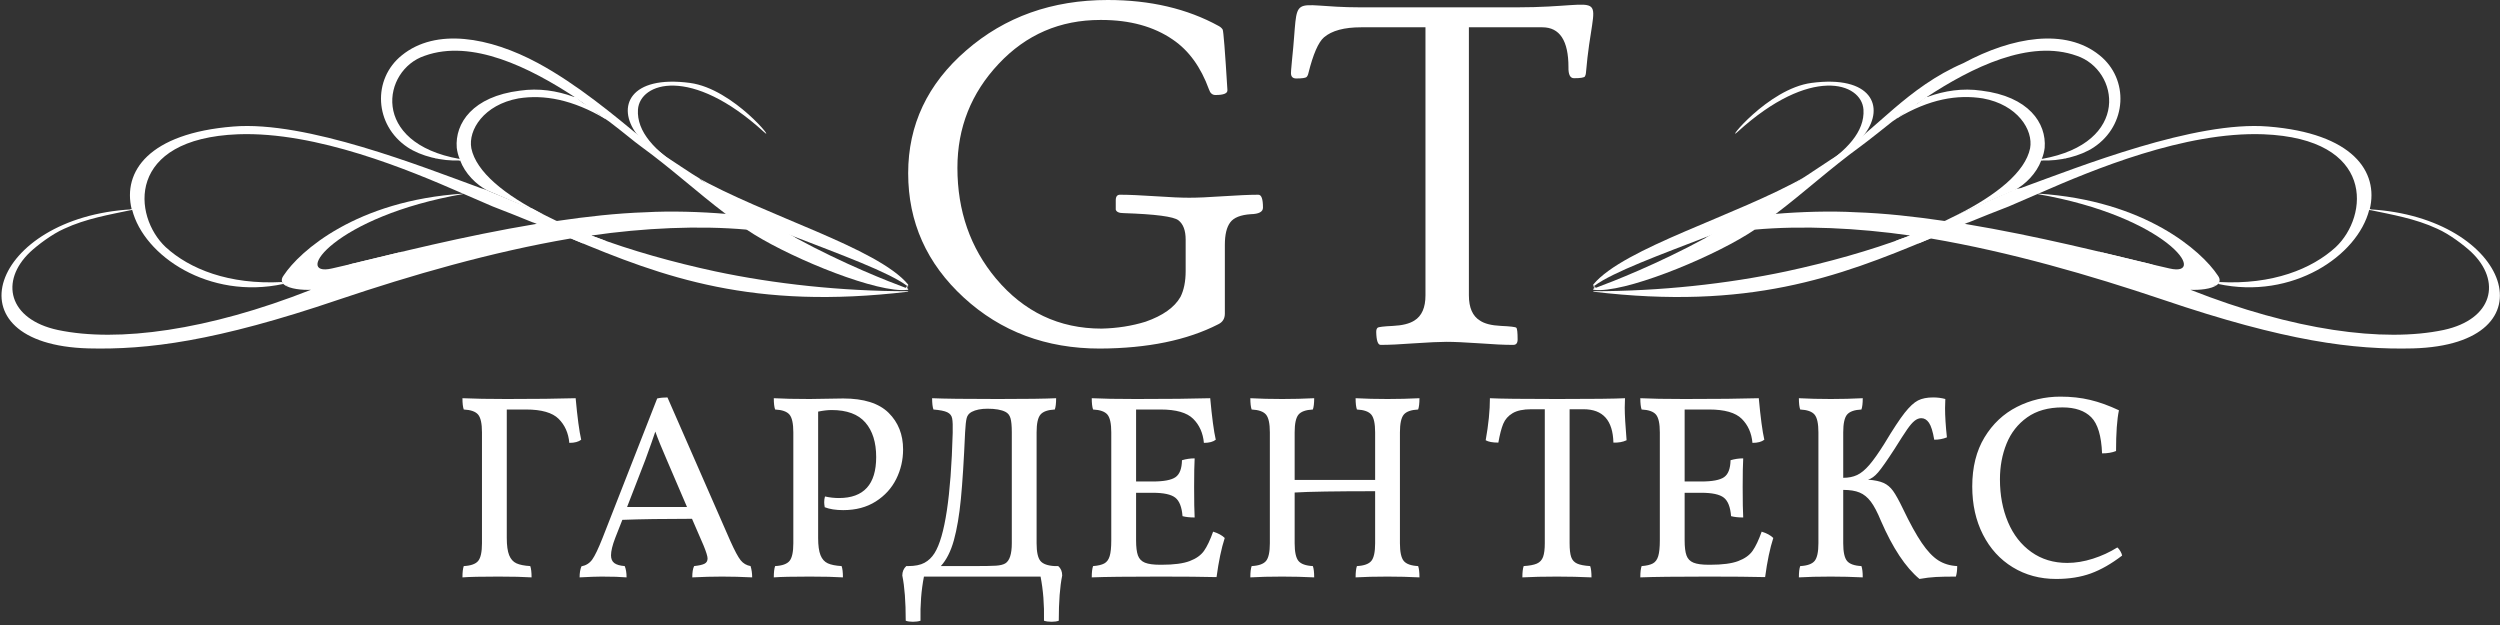 <svg width="208" height="52" viewBox="0 0 208 52" fill="none" xmlns="http://www.w3.org/2000/svg">
<rect x="0" y="0" width="208" height="52" fill="#333333" stroke="none"/>
<path fill-rule="evenodd" clip-rule="evenodd" d="M29.19 21.97C32.846 21.097 38.55 19.638 44.62 18.63C44.743 18.612 44.864 18.579 44.979 18.529C45.109 18.529 45.224 18.521 45.352 18.491H45.756C45.952 18.491 46.14 18.45 46.309 18.377L46.328 18.386C48.794 18.023 51.299 17.741 53.725 17.66C55.797 17.543 58.3 17.616 60.452 17.8C61.225 18.259 61.274 18.297 61.888 18.775C61.928 18.843 62.112 19.044 62.157 19.108C58.161 18.747 53.533 18.967 49.198 19.595C49.591 19.746 49.991 19.894 50.397 20.038H49.558C49.194 20.038 48.83 20.106 48.487 20.241L48.475 20.244C48.15 20.11 47.826 19.974 47.501 19.837C40.871 20.965 34.201 22.901 28.22 24.916C17.911 28.422 12.252 29.107 7.361 28.987C-4.482 28.664 -0.723 18.064 10.958 17.418L10.957 17.415L11.037 17.454L11.012 17.51L10.999 17.459C9.1 17.862 7.159 18.184 5.34 19.031C4.33 19.474 3.116 20.401 2.511 20.966C-0.037 23.384 0.692 26.569 4.815 27.455C9.786 28.503 17.305 27.495 25.875 24.11C25.135 24.146 24.103 24.041 23.658 23.691C24.061 23.839 24.55 23.84 24.936 23.584C25.133 23.453 25.258 23.329 25.396 23.139C25.432 23.093 25.46 23.048 25.493 23.001C25.511 22.982 25.528 22.961 25.545 22.94C25.604 22.947 25.664 22.951 25.724 22.951C25.911 22.951 26.102 22.961 26.287 22.937C26.409 22.931 26.571 22.905 26.688 22.871C26.895 22.829 27.071 22.78 27.255 22.665C27.337 22.626 27.424 22.597 27.508 22.561C27.612 22.527 27.711 22.482 27.814 22.447C27.936 22.407 28.063 22.382 28.182 22.337C28.276 22.31 28.384 22.268 28.473 22.225C28.524 22.208 28.573 22.19 28.623 22.167C28.709 22.145 28.799 22.112 28.884 22.084C28.987 22.051 29.093 22.017 29.19 21.97Z" fill="white"/>
<path fill-rule="evenodd" clip-rule="evenodd" d="M23.57 23.626C17.386 24.956 11.968 21.288 10.998 17.459L10.869 17.486C10.86 17.465 10.85 17.445 10.838 17.425L10.957 17.418C10.189 14.274 12.373 11.09 19.407 10.527C25.488 10.027 35.126 13.877 39.872 15.604C39.888 15.612 39.904 15.619 39.92 15.628C40.157 15.701 40.458 15.782 40.693 15.908L43.897 17.244C44.021 17.299 44.147 17.365 44.273 17.349C44.855 17.671 45.477 17.987 46.132 18.295C46.196 18.334 46.261 18.355 46.328 18.386L49.2 19.595H49.197C49.274 19.624 49.348 19.662 49.426 19.683C52.525 20.852 56.034 21.831 59.505 22.578C64.426 23.624 69.992 24.228 75.559 24.231V24.271L75.553 24.271V24.27C62.66 25.803 55.262 23.103 47.503 19.839C47.494 19.835 47.485 19.83 47.476 19.827L44.434 18.535C44.392 18.517 44.348 18.503 44.305 18.494C43.205 18.043 42.1 17.605 40.992 17.177C40.425 16.935 39.577 16.573 38.567 16.129L38.511 16.105C38.469 16.081 38.425 16.062 38.379 16.047C34.018 14.14 26.346 10.933 19.811 11.171C10.473 11.534 11.039 17.983 13.787 20.563C15.767 22.375 19.04 23.705 23.482 23.465C23.505 23.524 23.536 23.579 23.572 23.63L23.57 23.626Z" fill="white"/>
<path fill-rule="evenodd" clip-rule="evenodd" d="M47.685 8.04C46.353 7.56 44.841 7.311 43.257 7.543C39.335 8.026 37.84 10.244 38.002 12.299C38.041 12.614 38.119 12.935 38.245 13.226L38.167 13.212C38.177 13.255 38.183 13.299 38.184 13.343L38.187 13.351L38.285 13.347C38.687 14.431 39.612 15.356 40.54 15.842C40.55 15.846 40.56 15.85 40.571 15.854L45.351 17.915C41.956 16.214 39.62 14.293 39.215 12.34C38.932 10.808 40.265 8.712 43.136 8.188C45.254 7.848 47.655 8.279 50.375 9.904L50.221 9.714C50.051 9.591 50.045 9.643 49.773 9.464C49.697 9.412 49.636 9.343 49.571 9.279C49.546 9.261 49.521 9.241 49.498 9.22C49.479 9.207 49.461 9.194 49.444 9.179C49.387 9.141 49.335 9.095 49.291 9.042C49.267 9.026 49.243 9.008 49.221 8.989C49.186 8.968 49.153 8.945 49.121 8.919C49.081 8.892 49.041 8.866 49.005 8.835C48.966 8.813 48.93 8.787 48.897 8.758C48.875 8.745 48.854 8.732 48.835 8.718C48.803 8.708 48.771 8.696 48.74 8.682C48.676 8.66 48.614 8.63 48.556 8.59C48.519 8.572 48.483 8.552 48.45 8.529C48.343 8.455 48.023 8.175 47.959 8.101C47.943 8.082 47.877 8.083 47.841 8.059C47.765 8.065 47.757 8.073 47.685 8.04ZM40.478 15.822L40.395 15.792L40.409 15.806C40.431 15.81 40.455 15.815 40.478 15.822Z" fill="white"/>
<path fill-rule="evenodd" clip-rule="evenodd" d="M75.559 23.78H75.463C73.931 22.636 69.975 21.191 65.987 19.65C60.478 17.523 60.051 15.986 57.856 14.669C63.661 17.964 72.991 20.6 75.553 23.666L75.559 23.66V23.78ZM63.589 19.762L63.727 19.841L63.591 19.803C63.591 19.789 63.59 19.776 63.589 19.762ZM53.454 11.646C53.482 11.674 53.501 11.699 53.525 11.729C53.784 11.941 54.045 12.15 54.311 12.353C54.327 12.364 54.344 12.376 54.359 12.39C54.595 12.57 54.815 12.729 55.018 12.864C54.905 12.802 54.796 12.737 54.689 12.671L54.715 12.698C54.777 12.728 54.824 12.754 54.87 12.807C54.914 12.833 54.943 12.863 54.977 12.898C55.002 12.91 55.025 12.924 55.047 12.94C55.1 12.971 55.136 13.009 55.179 13.051C55.187 13.06 55.195 13.069 55.203 13.078L56.798 14.035C54.484 12.562 52.961 10.953 53.078 9.115C53.239 6.857 57.484 5.446 63.547 10.969C64.68 12.017 61.041 7.381 57.403 6.899C52.413 6.237 51.273 8.874 52.961 11.136C53.011 11.185 53.052 11.225 53.083 11.291C53.133 11.354 53.187 11.416 53.242 11.478C53.289 11.503 53.33 11.537 53.364 11.577C53.397 11.596 53.428 11.619 53.454 11.646Z" fill="white"/>
<path fill-rule="evenodd" clip-rule="evenodd" d="M75.56 24.111L75.554 24.11C75.448 24.125 75.332 24.133 75.21 24.136H74.992C72.024 24.061 65.119 21.146 62.134 19.112L60.356 17.781C58.011 16.008 55.869 14.033 53.321 12.179C52.756 11.775 51.866 11.009 50.694 10.123H50.695C50.442 9.96 50.163 9.749 49.911 9.57L47.841 8.098L47.865 8.107C44.065 5.608 39.255 3.23 35.334 4.641C31.817 5.81 30.766 11.896 38.245 13.226C38.241 13.217 38.271 13.271 38.285 13.347C36.748 13.428 35.01 12.985 33.919 12.26C31.13 10.405 30.968 6.576 33.434 4.6C36.263 2.303 40.71 3.07 44.753 5.246C48.05 7.027 51.146 9.634 53.317 11.422C53.817 11.894 54.801 12.533 55.401 13.027C55.408 13.029 57.798 14.626 58.152 14.822C58.202 14.886 58.264 14.943 58.337 14.988L60.252 16.172L60.265 16.18C60.3 16.213 60.339 16.242 60.382 16.268L65.988 19.65C66.02 19.671 66.055 19.688 66.09 19.701L66.216 19.796C70.218 21.973 73.937 23.424 75.352 23.949C75.374 23.903 75.398 23.869 75.427 23.835C75.471 23.841 75.516 23.843 75.56 23.841V23.87L75.554 23.867L75.432 23.948L75.554 24.029L75.56 24.026V24.111Z" fill="white"/>
<path fill-rule="evenodd" clip-rule="evenodd" d="M23.611 22.901C24.936 20.9 29.645 16.686 38.528 16.111C38.539 16.116 38.566 16.128 38.577 16.133C27.755 18.01 24.316 23.098 27.613 22.337C29.083 22.009 31.123 21.497 33.526 20.926C32.19 21.387 24.369 24.6 23.571 23.626C23.554 23.6 23.273 23.33 23.611 22.901ZM36.177 13.163H36.275C36.297 13.173 36.319 13.184 36.342 13.193L36.349 13.198C36.291 13.187 36.234 13.175 36.177 13.163Z" fill="white"/>
<path d="M75.56 14.412C75.56 10.387 77.168 6.981 80.391 4.193C83.608 1.397 87.536 0 92.163 0C95.695 0 98.779 0.721 101.408 2.169C101.555 2.249 101.658 2.351 101.724 2.453C101.791 2.562 101.922 4.236 102.121 7.483C102.15 7.767 101.82 7.905 101.122 7.905C100.865 7.905 100.689 7.752 100.586 7.439C99.91 5.583 98.912 4.2 97.582 3.298C95.996 2.205 94.006 1.66 91.627 1.66C91.598 1.66 91.568 1.66 91.546 1.66C88.198 1.66 85.378 2.875 83.094 5.306C80.803 7.738 79.657 10.62 79.657 13.961C79.657 17.55 80.73 20.622 82.866 23.177C85.194 25.95 88.117 27.34 91.649 27.34C92.941 27.311 94.16 27.122 95.314 26.765C96.745 26.263 97.715 25.579 98.214 24.705C98.5 24.138 98.647 23.417 98.647 22.544C98.647 22.434 98.647 22.318 98.647 22.201V19.937C98.647 19.18 98.449 18.642 98.045 18.329C97.641 18.016 96.121 17.82 93.492 17.732C93.11 17.732 92.89 17.637 92.831 17.441C92.831 17.441 92.831 17.179 92.831 16.662C92.831 16.342 92.956 16.189 93.213 16.203H93.302C93.94 16.203 94.88 16.247 96.129 16.327C97.377 16.415 98.317 16.451 98.941 16.451C99.58 16.451 100.527 16.415 101.776 16.327C103.024 16.247 103.971 16.203 104.61 16.203H104.698C104.955 16.203 105.08 16.56 105.08 17.273C105.08 17.623 104.742 17.805 104.067 17.82C103.222 17.878 102.649 18.103 102.356 18.503C102.055 18.904 101.908 19.523 101.908 20.367V26.095C101.908 26.51 101.724 26.802 101.364 26.977C98.765 28.308 95.475 28.985 91.502 29C87.037 29 83.27 27.588 80.186 24.757C77.102 21.925 75.56 18.482 75.56 14.412ZM107.408 6.078C107.408 6.078 107.418 5.712 107.496 4.986C108.134 -0.924 106.946 0.611 113.216 0.611H126.2C134.377 0.611 132.569 -1.3 131.949 6.078C131.943 6.158 131.92 6.253 131.869 6.355C131.81 6.456 131.509 6.507 130.958 6.507C130.635 6.507 130.481 6.202 130.496 5.591C130.496 3.377 129.769 2.271 128.322 2.271H122.212V24.575C122.212 25.601 122.521 26.299 123.13 26.671C123.512 26.933 124.1 27.078 124.878 27.115C125.664 27.151 126.09 27.202 126.156 27.267C126.229 27.333 126.266 27.661 126.266 28.243C126.266 28.541 126.149 28.694 125.906 28.694C125.906 28.694 125.899 28.694 125.884 28.694H125.796C125.179 28.694 124.276 28.651 123.079 28.563C121.882 28.483 120.979 28.44 120.362 28.44C119.774 28.44 118.878 28.483 117.682 28.563C116.477 28.651 115.567 28.694 114.95 28.694H114.869C114.641 28.694 114.516 28.337 114.502 27.617C114.502 27.45 114.538 27.333 114.619 27.267C114.7 27.202 115.126 27.151 115.897 27.115C116.668 27.078 117.263 26.933 117.674 26.671C118.291 26.292 118.599 25.594 118.599 24.575V2.271H113.246C111.836 2.271 110.808 2.548 110.154 3.108C109.685 3.516 109.251 4.513 108.862 6.078C108.832 6.224 108.781 6.333 108.701 6.413C108.612 6.485 108.333 6.529 107.848 6.529C107.555 6.529 107.408 6.377 107.408 6.078Z" fill="white"/>
<path fill-rule="evenodd" clip-rule="evenodd" d="M178.928 21.97C175.272 21.097 169.568 19.638 163.499 18.63C163.375 18.612 163.254 18.579 163.139 18.529C163.009 18.529 162.895 18.521 162.767 18.491H162.362C162.166 18.491 161.979 18.45 161.809 18.377L161.79 18.386C159.324 18.023 156.819 17.741 154.393 17.66C152.322 17.543 149.819 17.616 147.667 17.8C146.894 18.259 146.845 18.297 146.231 18.775C146.191 18.843 146.006 19.044 145.961 19.108C149.957 18.747 154.586 18.967 158.921 19.595C158.527 19.746 158.127 19.894 157.721 20.038H158.561C158.925 20.038 159.288 20.106 159.632 20.241L159.644 20.244C159.968 20.11 160.293 19.974 160.618 19.837C167.247 20.965 173.917 22.901 179.899 24.916C190.207 28.422 195.866 29.107 200.758 28.987C212.6 28.664 208.841 18.064 197.16 17.418L197.161 17.415L197.081 17.454L197.106 17.51L197.12 17.459C199.018 17.862 200.96 18.184 202.778 19.031C203.789 19.474 205.002 20.401 205.607 20.966C208.155 23.384 207.426 26.569 203.304 27.455C198.332 28.503 190.813 27.495 182.244 24.11C182.983 24.146 184.012 24.053 184.458 23.703C184.054 23.851 183.568 23.84 183.182 23.584C182.985 23.453 182.86 23.329 182.722 23.139C182.686 23.093 182.659 23.048 182.625 23.001C182.607 22.982 182.59 22.961 182.573 22.94C182.514 22.947 182.455 22.951 182.394 22.951C182.207 22.951 182.017 22.961 181.831 22.937C181.71 22.931 181.547 22.905 181.431 22.871C181.223 22.829 181.048 22.78 180.863 22.665C180.781 22.626 180.694 22.597 180.61 22.561C180.507 22.527 180.407 22.482 180.304 22.447C180.183 22.407 180.055 22.382 179.937 22.337C179.842 22.31 179.735 22.268 179.646 22.225C179.594 22.208 179.545 22.19 179.495 22.167C179.41 22.145 179.319 22.112 179.235 22.084C179.131 22.051 179.026 22.017 178.928 21.97Z" fill="white"/>
<path fill-rule="evenodd" clip-rule="evenodd" d="M184.548 23.626C190.732 24.956 196.15 21.288 197.12 17.459L197.249 17.486C197.259 17.465 197.269 17.445 197.28 17.425L197.161 17.418C197.929 14.274 195.745 11.09 188.711 10.527C182.63 10.027 172.993 13.877 168.246 15.604C168.23 15.612 168.215 15.619 168.198 15.628C167.961 15.701 167.533 15.718 167.374 15.882C165.576 16.69 163.748 17.402 161.987 18.295C161.922 18.334 161.857 18.355 161.79 18.386L158.918 19.595H158.921C158.845 19.624 158.77 19.662 158.692 19.683C155.594 20.852 152.084 21.831 148.613 22.578C143.692 23.624 138.126 24.228 132.56 24.231V24.271L132.565 24.271V24.27C145.459 25.803 152.856 23.103 160.615 19.839C160.624 19.835 160.633 19.83 160.642 19.827L163.684 18.535C163.727 18.517 163.77 18.503 163.814 18.494C164.913 18.043 166.018 17.605 167.127 17.177C167.693 16.935 168.541 16.573 169.551 16.129L169.607 16.105C169.649 16.081 169.693 16.062 169.74 16.047C174.1 14.14 181.773 10.933 188.307 11.171C197.645 11.534 197.08 17.983 194.331 20.563C192.351 22.375 189.079 23.705 184.636 23.465C184.613 23.524 184.583 23.579 184.546 23.63L184.548 23.626Z" fill="white"/>
<path fill-rule="evenodd" clip-rule="evenodd" d="M160.434 8.04C161.766 7.56 163.278 7.311 164.862 7.543C168.784 8.026 170.279 10.244 170.117 12.299C170.078 12.614 170 12.935 169.874 13.226L169.952 13.212C169.942 13.255 169.936 13.299 169.935 13.343L169.932 13.351L169.834 13.347C169.432 14.431 168.507 15.356 167.579 15.842C167.569 15.846 167.559 15.85 167.548 15.854L162.768 17.915C166.163 16.214 168.498 14.293 168.904 12.34C169.187 10.808 167.854 8.712 164.983 8.188C162.865 7.848 160.539 8.225 157.819 9.851L157.905 9.729C158.096 9.614 158.132 9.65 158.322 9.453C158.397 9.4 158.482 9.343 158.548 9.279C158.573 9.261 158.598 9.241 158.621 9.22C158.64 9.207 158.658 9.194 158.675 9.179C158.732 9.141 158.784 9.095 158.828 9.042C158.852 9.026 158.876 9.008 158.898 8.989C158.933 8.968 158.966 8.945 158.998 8.919C159.038 8.892 159.077 8.866 159.114 8.835C159.153 8.813 159.189 8.787 159.222 8.758C159.243 8.745 159.265 8.732 159.284 8.718C159.316 8.708 159.348 8.696 159.379 8.682C159.443 8.66 159.505 8.63 159.562 8.59C159.749 8.429 160.032 8.22 160.281 8.049C160.359 8.065 160.359 8.074 160.434 8.04ZM167.641 15.822L167.724 15.792L167.71 15.806C167.687 15.81 167.664 15.815 167.641 15.822Z" fill="white"/>
<path fill-rule="evenodd" clip-rule="evenodd" d="M132.56 23.78H132.656C134.187 22.636 138.143 21.191 142.132 19.65C147.64 17.523 148.068 15.986 150.262 14.669C144.457 17.964 135.128 20.6 132.565 23.666L132.56 23.66V23.78ZM144.529 19.762L144.391 19.841L144.528 19.803C144.528 19.789 144.528 19.776 144.529 19.762ZM154.664 11.646C154.636 11.674 154.617 11.699 154.593 11.729C154.335 11.941 154.073 12.15 153.808 12.353C153.791 12.364 153.775 12.376 153.76 12.39C153.523 12.57 153.303 12.729 153.1 12.864C153.213 12.802 153.323 12.737 153.429 12.671L153.403 12.698C153.341 12.728 153.295 12.754 153.248 12.807C153.204 12.833 153.176 12.863 153.141 12.898C153.116 12.91 153.094 12.924 153.071 12.94C153.018 12.971 152.982 13.009 152.94 13.051C152.932 13.06 152.924 13.069 152.916 13.078L151.321 14.035C153.634 12.562 155.158 10.953 155.041 9.115C154.879 6.857 150.634 5.446 144.571 10.969C143.439 12.017 147.078 7.381 150.715 6.899C155.706 6.237 156.846 8.874 155.157 11.136C155.107 11.185 155.067 11.225 155.036 11.291C154.985 11.354 154.932 11.416 154.877 11.478C154.83 11.503 154.789 11.537 154.755 11.577C154.722 11.596 154.691 11.619 154.664 11.646Z" fill="white"/>
<path fill-rule="evenodd" clip-rule="evenodd" d="M132.56 24.111L132.565 24.11C132.671 24.125 132.787 24.133 132.909 24.136H133.127C136.095 24.061 143 21.146 145.985 19.112L147.763 17.781C150.109 16.008 152.25 14.033 154.798 12.179C155.368 11.772 157.425 10.123 157.425 10.123C157.704 9.943 157.939 9.762 158.209 9.57L160.278 8.098L160.254 8.107C164.054 5.608 168.864 3.23 172.785 4.641C176.302 5.81 177.353 11.896 169.874 13.226C169.879 13.217 169.848 13.271 169.835 13.347C171.371 13.428 173.109 12.985 174.2 12.26C176.99 10.405 177.151 6.576 174.685 4.6C171.856 2.303 167.409 3.07 163.366 5.246C158.674 7.271 156.073 10.816 152.719 13.027C152.658 13.045 150.098 14.758 149.775 14.963L147.867 16.172C145.957 17.332 144.047 18.495 142.132 19.65C142.099 19.671 142.064 19.688 142.029 19.701L141.903 19.796C137.901 21.973 134.183 23.424 132.767 23.949C132.745 23.903 132.721 23.869 132.692 23.835C132.648 23.841 132.603 23.843 132.56 23.841V23.87L132.565 23.867L132.687 23.948L132.565 24.029L132.56 24.026V24.111Z" fill="white"/>
<path fill-rule="evenodd" clip-rule="evenodd" d="M184.509 22.901C183.184 20.9 178.48 16.682 169.596 16.108C169.586 16.113 169.526 16.14 169.516 16.145C180.337 18.022 183.803 23.098 180.507 22.337C179.036 22.009 176.997 21.497 174.593 20.926C175.93 21.387 183.751 24.6 184.548 23.626C184.563 23.597 184.847 23.33 184.509 22.901ZM171.943 13.163H171.844C171.822 13.173 171.8 13.184 171.777 13.193L171.771 13.198C171.828 13.187 171.886 13.175 171.943 13.163Z" fill="white"/>
<path d="M47.894 33.131C48.04 34.734 48.194 35.885 48.355 36.585C48.135 36.759 47.806 36.847 47.367 36.847C47.294 36.031 46.997 35.364 46.478 34.847C45.958 34.33 45.054 34.071 43.766 34.071H42.164V44.759C42.164 45.386 42.23 45.863 42.361 46.191C42.493 46.518 42.695 46.744 42.965 46.868C43.236 46.992 43.62 47.068 44.118 47.098C44.191 47.302 44.227 47.615 44.227 48.038C43.554 47.994 42.632 47.972 41.461 47.972C40.042 47.972 39.047 47.994 38.476 48.038C38.476 47.615 38.512 47.302 38.585 47.098C39.171 47.068 39.57 46.926 39.782 46.672C39.994 46.416 40.1 45.925 40.1 45.196V35.973C40.1 35.244 39.994 34.752 39.782 34.497C39.57 34.243 39.171 34.1 38.585 34.071C38.512 33.867 38.476 33.554 38.476 33.131C39.442 33.175 40.663 33.197 42.142 33.197C44.527 33.197 46.445 33.175 47.894 33.131ZM62.448 47.098C62.536 47.389 62.58 47.702 62.58 48.038C61.702 47.994 60.868 47.972 60.077 47.972C59.302 47.972 58.475 47.994 57.597 48.038C57.597 47.615 57.648 47.302 57.751 47.098C58.16 47.054 58.45 46.988 58.618 46.901C58.786 46.814 58.87 46.668 58.87 46.464C58.87 46.289 58.761 45.932 58.541 45.393L57.575 43.164C55.248 43.164 53.316 43.193 51.779 43.251L51.186 44.759C50.952 45.371 50.836 45.852 50.836 46.202C50.836 46.493 50.927 46.708 51.11 46.846C51.293 46.984 51.582 47.068 51.977 47.098C52.079 47.345 52.131 47.658 52.131 48.038C51.633 47.994 50.938 47.972 50.045 47.972C49.664 47.972 49.057 47.994 48.223 48.038C48.223 47.673 48.274 47.367 48.377 47.119C48.757 47.046 49.057 46.857 49.276 46.551C49.496 46.245 49.781 45.648 50.133 44.759L54.677 33.153C54.926 33.095 55.211 33.066 55.533 33.066L60.758 44.999C61.124 45.815 61.413 46.354 61.625 46.617C61.837 46.879 62.112 47.039 62.448 47.098ZM55.489 38.29C55.05 37.284 54.728 36.49 54.523 35.907C54.362 36.402 54.084 37.189 53.689 38.267L52.174 42.18H57.158L55.489 38.29ZM70.154 33.153C71.866 33.153 73.125 33.55 73.93 34.344C74.735 35.139 75.137 36.155 75.137 37.393C75.137 38.267 74.947 39.087 74.566 39.852C74.186 40.617 73.619 41.24 72.865 41.721C72.111 42.202 71.208 42.442 70.154 42.442C69.539 42.442 69.027 42.362 68.617 42.202C68.588 42.027 68.573 41.889 68.573 41.786C68.573 41.611 68.595 41.452 68.639 41.306C69.02 41.393 69.407 41.437 69.802 41.437C71.866 41.437 72.898 40.3 72.898 38.027C72.898 36.803 72.598 35.845 71.998 35.153C71.398 34.461 70.461 34.115 69.188 34.115C68.866 34.115 68.493 34.159 68.069 34.246V44.759C68.069 45.386 68.134 45.863 68.266 46.191C68.397 46.518 68.599 46.744 68.87 46.868C69.141 46.992 69.525 47.068 70.022 47.098C70.095 47.302 70.132 47.615 70.132 48.038C69.459 47.994 68.537 47.972 67.366 47.972C65.946 47.972 64.951 47.994 64.38 48.038C64.38 47.615 64.417 47.302 64.49 47.098C65.076 47.068 65.474 46.926 65.687 46.672C65.899 46.416 66.005 45.925 66.005 45.196V35.973C66.005 35.244 65.899 34.752 65.687 34.497C65.474 34.243 65.076 34.1 64.49 34.071C64.417 33.867 64.38 33.554 64.38 33.131C65.141 33.175 66.136 33.197 67.366 33.197L70.154 33.153ZM88.045 47.098C88.265 47.287 88.375 47.549 88.375 47.884C88.185 48.803 88.09 50.056 88.09 51.644C87.928 51.702 87.731 51.731 87.497 51.731C87.248 51.731 87.035 51.702 86.86 51.644C86.89 50.318 86.794 49.094 86.575 47.972H76.872C76.652 49.094 76.557 50.318 76.586 51.644C76.41 51.702 76.198 51.731 75.949 51.731C75.715 51.731 75.518 51.702 75.357 51.644C75.357 50.056 75.262 48.803 75.071 47.884C75.071 47.564 75.181 47.302 75.401 47.098H75.554C76.125 47.098 76.579 47.007 76.915 46.825C77.252 46.642 77.53 46.376 77.75 46.026C78.613 44.657 79.118 41.32 79.265 36.016C79.279 35.448 79.265 35.047 79.22 34.814C79.177 34.581 79.041 34.41 78.814 34.301C78.588 34.191 78.203 34.115 77.662 34.071C77.589 33.867 77.552 33.554 77.552 33.131C78.503 33.175 80.333 33.197 83.04 33.197C85.382 33.197 86.992 33.175 87.87 33.131C87.87 33.554 87.833 33.867 87.76 34.071C87.175 34.1 86.776 34.243 86.564 34.497C86.351 34.752 86.245 35.244 86.245 35.973V45.196C86.245 45.925 86.351 46.416 86.564 46.672C86.776 46.926 87.175 47.068 87.76 47.098H88.045ZM83.633 46.879C83.999 46.66 84.182 46.099 84.182 45.196V35.973C84.182 35.434 84.145 35.04 84.072 34.793C83.999 34.544 83.86 34.37 83.655 34.268C83.319 34.093 82.821 34.005 82.162 34.005C81.621 34.005 81.181 34.093 80.845 34.268C80.626 34.385 80.486 34.555 80.428 34.782C80.37 35.008 80.325 35.405 80.296 35.973C80.194 38.304 80.077 40.151 79.945 41.513C79.813 42.876 79.619 44.019 79.364 44.945C79.107 45.87 78.745 46.588 78.277 47.098H80.955C81.891 47.098 82.528 47.087 82.865 47.065C83.201 47.043 83.457 46.981 83.633 46.879ZM100.932 44.234C101.357 44.365 101.678 44.541 101.898 44.759C101.62 45.618 101.393 46.704 101.217 48.015C100.076 47.986 98.51 47.972 96.519 47.972C93.827 47.972 91.931 47.994 90.834 48.038C90.834 47.615 90.87 47.302 90.944 47.098C91.353 47.068 91.664 46.995 91.876 46.879C92.088 46.763 92.239 46.559 92.326 46.267C92.414 45.976 92.458 45.538 92.458 44.956V35.973C92.458 35.244 92.352 34.752 92.14 34.497C91.928 34.243 91.529 34.1 90.944 34.071C90.87 33.867 90.834 33.554 90.834 33.131C91.697 33.175 92.927 33.197 94.522 33.197C97.185 33.197 99.241 33.175 100.69 33.131C100.837 34.734 100.99 35.885 101.152 36.585C100.932 36.759 100.602 36.847 100.164 36.847C100.09 36.031 99.794 35.364 99.275 34.847C98.755 34.33 97.851 34.071 96.563 34.071H94.522V40.06H95.905C96.827 40.06 97.46 39.94 97.804 39.699C98.147 39.459 98.327 38.989 98.341 38.29C98.693 38.187 99.044 38.136 99.395 38.136C99.366 38.632 99.351 39.426 99.351 40.519C99.351 41.714 99.366 42.559 99.395 43.054C99 43.054 98.664 43.018 98.386 42.945C98.327 42.187 98.126 41.674 97.782 41.404C97.438 41.134 96.812 40.999 95.905 40.999H94.522V44.956C94.522 45.51 94.573 45.928 94.675 46.212C94.778 46.496 94.972 46.697 95.257 46.814C95.543 46.93 95.963 46.988 96.519 46.988H96.651C97.661 46.988 98.436 46.886 98.978 46.682C99.519 46.478 99.918 46.194 100.175 45.83C100.431 45.465 100.683 44.934 100.932 44.234ZM116.474 45.196C116.474 45.925 116.581 46.416 116.793 46.672C117.005 46.926 117.404 47.068 117.99 47.098C118.062 47.302 118.099 47.615 118.099 48.038C117.221 47.994 116.336 47.972 115.443 47.972C114.418 47.972 113.533 47.994 112.786 48.038C112.786 47.615 112.823 47.302 112.896 47.098C113.482 47.068 113.88 46.926 114.093 46.672C114.305 46.416 114.411 45.925 114.411 45.196V40.868C111.118 40.868 108.887 40.905 107.715 40.978V45.196C107.715 45.925 107.822 46.416 108.034 46.672C108.246 46.926 108.645 47.068 109.23 47.098C109.303 47.302 109.34 47.615 109.34 48.038C108.462 47.994 107.576 47.972 106.684 47.972C105.659 47.972 104.773 47.994 104.028 48.038C104.028 47.615 104.064 47.302 104.137 47.098C104.723 47.068 105.122 46.926 105.334 46.672C105.546 46.416 105.652 45.925 105.652 45.196V35.973C105.652 35.244 105.546 34.752 105.334 34.497C105.122 34.243 104.723 34.1 104.137 34.071C104.064 33.867 104.028 33.554 104.028 33.131C104.832 33.175 105.718 33.197 106.684 33.197C107.576 33.197 108.462 33.175 109.34 33.131C109.34 33.554 109.303 33.867 109.23 34.071C108.645 34.1 108.246 34.243 108.034 34.497C107.822 34.752 107.715 35.244 107.715 35.973V39.929H114.411V35.973C114.411 35.244 114.305 34.752 114.093 34.497C113.88 34.243 113.482 34.1 112.896 34.071C112.823 33.867 112.786 33.554 112.786 33.131C113.591 33.175 114.477 33.197 115.443 33.197C116.336 33.197 117.221 33.175 118.099 33.131C118.099 33.554 118.062 33.867 117.99 34.071C117.404 34.1 117.005 34.243 116.793 34.497C116.581 34.752 116.474 35.244 116.474 35.973V45.196ZM135.178 33.918C135.178 34.501 135.23 35.405 135.332 36.628C135.025 36.774 134.659 36.84 134.235 36.825C134.19 34.975 133.364 34.049 131.754 34.049H130.591V45.196C130.591 45.706 130.634 46.088 130.722 46.344C130.81 46.599 130.975 46.78 131.216 46.89C131.458 46.999 131.819 47.068 132.303 47.098C132.376 47.302 132.412 47.615 132.412 48.038C131.476 47.994 130.517 47.972 129.536 47.972C128.439 47.972 127.48 47.994 126.661 48.038C126.661 47.615 126.697 47.302 126.77 47.098C127.253 47.068 127.62 46.999 127.868 46.89C128.117 46.78 128.289 46.595 128.384 46.333C128.479 46.07 128.527 45.691 128.527 45.196V34.049H127.407C126.734 34.049 126.215 34.159 125.849 34.377C125.482 34.596 125.223 34.891 125.069 35.262C124.916 35.634 124.78 36.155 124.663 36.825C124.18 36.825 123.829 36.759 123.609 36.628C123.844 35.317 123.961 34.151 123.961 33.131C124.78 33.175 126.646 33.197 129.558 33.197C132.515 33.197 134.395 33.175 135.2 33.131L135.178 33.918ZM146.572 44.234C146.996 44.365 147.319 44.541 147.538 44.759C147.26 45.618 147.033 46.704 146.858 48.015C145.716 47.986 144.15 47.972 142.16 47.972C139.467 47.972 137.571 47.994 136.474 48.038C136.474 47.615 136.51 47.302 136.583 47.098C136.993 47.068 137.304 46.995 137.517 46.879C137.729 46.763 137.879 46.559 137.966 46.267C138.054 45.976 138.098 45.538 138.098 44.956V35.973C138.098 35.244 137.992 34.752 137.78 34.497C137.568 34.243 137.169 34.1 136.583 34.071C136.51 33.867 136.474 33.554 136.474 33.131C137.337 33.175 138.566 33.197 140.162 33.197C142.825 33.197 144.882 33.175 146.331 33.131C146.477 34.734 146.631 35.885 146.791 36.585C146.572 36.759 146.243 36.847 145.804 36.847C145.731 36.031 145.434 35.364 144.915 34.847C144.395 34.33 143.491 34.071 142.203 34.071H140.162V40.06H141.545C142.467 40.06 143.1 39.94 143.444 39.699C143.788 39.459 143.967 38.989 143.982 38.29C144.333 38.187 144.684 38.136 145.035 38.136C145.006 38.632 144.991 39.426 144.991 40.519C144.991 41.714 145.006 42.559 145.035 43.054C144.64 43.054 144.303 43.018 144.025 42.945C143.967 42.187 143.766 41.674 143.422 41.404C143.078 41.134 142.452 40.999 141.545 40.999H140.162V44.956C140.162 45.51 140.213 45.928 140.316 46.212C140.418 46.496 140.612 46.697 140.898 46.814C141.183 46.93 141.604 46.988 142.16 46.988H142.291C143.301 46.988 144.077 46.886 144.618 46.682C145.16 46.478 145.559 46.194 145.815 45.83C146.071 45.465 146.323 44.934 146.572 44.234ZM158.317 42.311C158.902 43.535 159.426 44.486 159.887 45.163C160.347 45.841 160.805 46.325 161.258 46.617C161.712 46.908 162.239 47.068 162.839 47.098C162.839 47.447 162.803 47.739 162.729 47.972C162.027 47.972 161.471 47.983 161.061 48.005C160.651 48.026 160.198 48.081 159.7 48.169C158.544 47.207 157.475 45.597 156.495 43.338C156.202 42.624 155.92 42.089 155.65 41.732C155.379 41.375 155.068 41.123 154.716 40.978C154.366 40.832 153.912 40.759 153.356 40.759V45.196C153.356 45.925 153.462 46.416 153.674 46.672C153.886 46.926 154.285 47.068 154.871 47.098C154.944 47.302 154.98 47.615 154.98 48.038C154.102 47.994 153.216 47.972 152.324 47.972C151.3 47.972 150.414 47.994 149.667 48.038C149.667 47.615 149.704 47.302 149.777 47.098C150.363 47.068 150.761 46.926 150.974 46.672C151.186 46.416 151.292 45.925 151.292 45.196V35.973C151.292 35.244 151.186 34.752 150.974 34.497C150.761 34.243 150.363 34.1 149.777 34.071C149.704 33.867 149.667 33.554 149.667 33.131C150.487 33.175 151.373 33.197 152.324 33.197C153.216 33.197 154.102 33.175 154.98 33.131C154.98 33.554 154.944 33.867 154.871 34.071C154.285 34.1 153.886 34.243 153.674 34.497C153.462 34.752 153.356 35.244 153.356 35.973V39.754C153.795 39.754 154.179 39.678 154.508 39.524C154.837 39.371 155.178 39.091 155.529 38.683C155.88 38.275 156.297 37.685 156.78 36.913C157.497 35.718 158.061 34.862 158.47 34.344C158.88 33.827 159.25 33.485 159.579 33.317C159.909 33.15 160.329 33.066 160.841 33.066C161.193 33.066 161.529 33.109 161.851 33.197L161.829 33.962C161.829 34.632 161.881 35.441 161.983 36.388C161.661 36.519 161.31 36.585 160.929 36.585C160.812 35.9 160.666 35.43 160.49 35.175C160.315 34.92 160.103 34.793 159.853 34.793C159.663 34.793 159.477 34.865 159.294 35.011C159.111 35.157 158.906 35.394 158.679 35.721C158.452 36.049 158.097 36.599 157.614 37.371C157 38.319 156.55 38.96 156.264 39.295C155.979 39.63 155.697 39.834 155.419 39.907C155.975 39.951 156.407 40.041 156.714 40.18C157.022 40.318 157.285 40.541 157.505 40.847C157.724 41.153 157.995 41.641 158.317 42.311ZM176.296 34.136C176.135 34.894 176.055 36.024 176.055 37.525C175.733 37.656 175.345 37.721 174.892 37.721C174.833 36.264 174.533 35.262 173.992 34.716C173.45 34.17 172.652 33.896 171.599 33.896C170.413 33.896 169.433 34.173 168.657 34.727C167.881 35.281 167.31 36.009 166.945 36.913C166.579 37.816 166.395 38.806 166.395 39.885C166.395 41.196 166.619 42.38 167.065 43.437C167.511 44.493 168.159 45.324 169.008 45.928C169.857 46.533 170.852 46.835 171.994 46.835C172.682 46.835 173.392 46.719 174.123 46.486C174.855 46.253 175.535 45.939 176.165 45.546C176.253 45.618 176.337 45.724 176.417 45.863C176.497 46.001 176.545 46.121 176.56 46.223C175.667 46.908 174.8 47.403 173.958 47.71C173.117 48.015 172.154 48.169 171.071 48.169C169.725 48.169 168.521 47.844 167.46 47.196C166.399 46.548 165.573 45.641 164.98 44.475C164.387 43.309 164.091 41.976 164.091 40.475C164.091 38.872 164.431 37.51 165.111 36.388C165.792 35.266 166.692 34.421 167.812 33.852C168.931 33.285 170.135 33 171.423 33C172.316 33 173.142 33.091 173.904 33.274C174.665 33.455 175.462 33.743 176.296 34.136Z" fill="white"/>
</svg>
